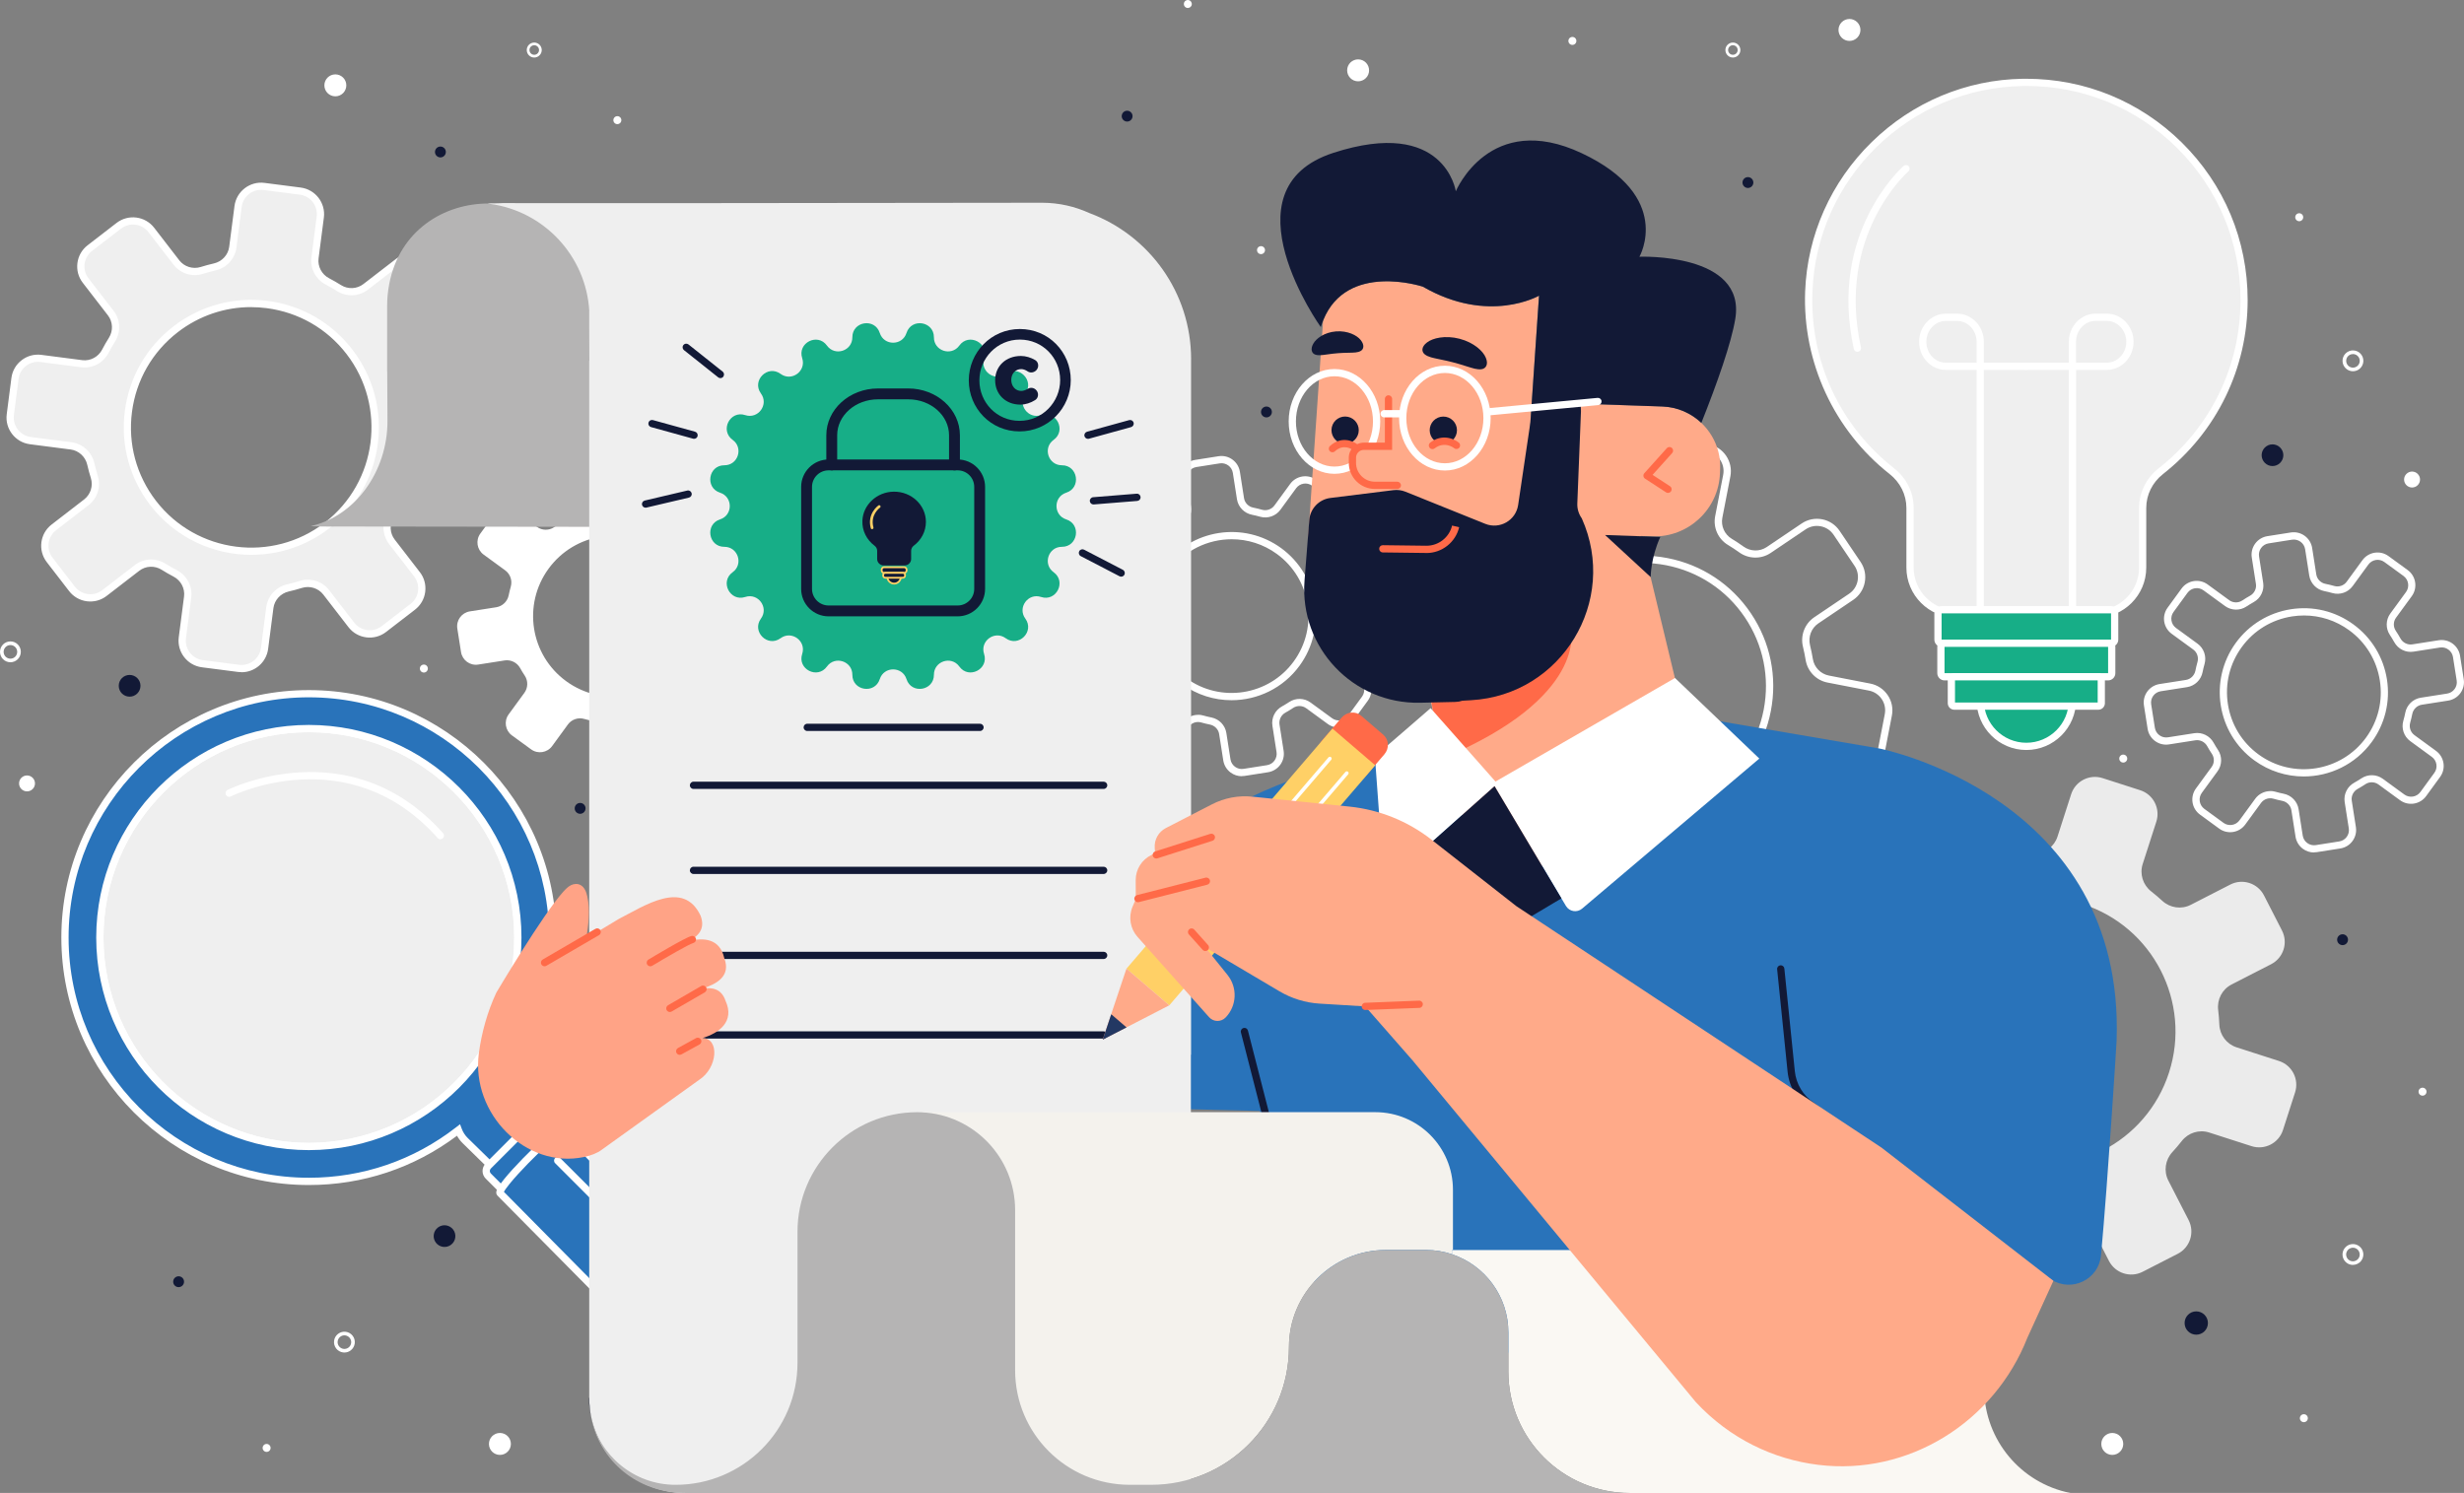 <svg xmlns="http://www.w3.org/2000/svg" id="Layer_2" viewBox="0 0 680.38 412.3"><rect x="0" y="0" width="680.38" height="412.3" fill="#808080" stroke="none"/><defs><style>.cls-1{fill:#f4f2ed;}.cls-2{fill:#fff;}.cls-3{fill:#ffa386;}.cls-4{fill:#ffaa89;}.cls-5{fill:#ffd066;}.cls-6{fill:#faf8f3;}.cls-7{fill:#efefef;}.cls-8{fill:#ff6a48;}.cls-9{fill:#b5b4b4;}.cls-10{fill:#d2ddff;}.cls-11{fill:#121936;}.cls-12{fill:#233863;}.cls-13{fill:#17ae87;}.cls-14{fill:#2973ba;}.cls-15{fill:none;stroke:#d2ddff;stroke-miterlimit:10;}.cls-16{opacity:.84;}</style></defs><g id="BACKGROUND"><path class="cls-7" d="m109.96,72.3l-8.99,6.94c-2.13,1.64-5.05,1.77-7.32.34-1.05-.66-2.13-1.28-3.22-1.85-2.4-1.25-3.79-3.84-3.44-6.52l1.46-11.27c.45-3.5-2.02-6.71-5.52-7.16l-10.01-1.29c-3.5-.45-6.71,2.02-7.16,5.52l-1.46,11.27c-.35,2.68-2.35,4.83-4.99,5.43-1.2.27-2.4.6-3.59.97-2.56.81-5.35-.06-6.99-2.19l-6.94-8.99c-2.16-2.8-6.17-3.32-8.97-1.16l-8,6.17c-2.8,2.16-3.31,6.17-1.16,8.97l6.94,8.99c1.64,2.13,1.77,5.05.34,7.32-.66,1.05-1.28,2.13-1.85,3.22-1.25,2.4-3.84,3.79-6.52,3.44l-11.27-1.46c-3.5-.45-6.71,2.02-7.16,5.52l-1.29,10.01c-.45,3.5,2.02,6.71,5.52,7.16l11.27,1.46c2.68.35,4.83,2.35,5.43,4.99.27,1.2.6,2.4.97,3.59.81,2.56-.06,5.35-2.19,6.99l-8.99,6.94c-2.8,2.16-3.31,6.17-1.16,8.97l6.17,8c2.16,2.8,6.17,3.31,8.97,1.16l8.99-6.94c2.13-1.64,5.05-1.77,7.32-.34,1.05.66,2.13,1.28,3.22,1.85,2.4,1.25,3.79,3.84,3.44,6.52l-1.46,11.27c-.45,3.5,2.02,6.71,5.52,7.16l10.01,1.29c3.5.45,6.71-2.02,7.16-5.52l1.46-11.27c.35-2.68,2.35-4.83,4.99-5.43,1.2-.27,2.4-.6,3.59-.97,2.56-.81,5.35.06,6.99,2.19l6.94,8.99c2.16,2.8,6.17,3.31,8.97,1.16l8-6.17c2.8-2.16,3.32-6.17,1.16-8.97l-6.94-8.99c-1.64-2.13-1.77-5.05-.34-7.32.66-1.05,1.28-2.13,1.85-3.22,1.25-2.4,3.84-3.79,6.52-3.44l11.27,1.46c3.5.45,6.71-2.02,7.16-5.52l1.29-10.01c.45-3.5-2.02-6.71-5.52-7.16l-11.27-1.46c-2.68-.35-4.83-2.35-5.43-4.99-.27-1.2-.6-2.4-.97-3.59-.81-2.56.06-5.35,2.19-6.99l8.99-6.94c2.8-2.16,3.32-6.17,1.16-8.97l-6.17-8c-2.16-2.8-6.17-3.31-8.97-1.16Zm-19.67,72.83c-14.96,11.54-36.45,8.76-47.99-6.2-11.54-14.96-8.76-36.45,6.2-47.99,14.96-11.54,36.45-8.76,47.99,6.2,11.54,14.96,8.76,36.45-6.2,47.99Z"></path><path class="cls-2" d="m66.71,185.63c-.31,0-.63-.02-.95-.06l-10.01-1.29c-4.04-.52-6.91-4.24-6.39-8.28l1.46-11.27c.29-2.23-.88-4.45-2.91-5.5-1.11-.58-2.22-1.22-3.29-1.89-1.91-1.2-4.39-1.09-6.17.29l-9,6.94c-1.56,1.21-3.51,1.73-5.46,1.48-1.96-.25-3.7-1.25-4.91-2.82l-6.17-8c-2.49-3.23-1.89-7.88,1.34-10.37l8.99-6.94c1.78-1.38,2.53-3.75,1.85-5.9-.38-1.2-.71-2.43-.99-3.66-.51-2.23-2.35-3.93-4.58-4.22l-11.27-1.46c-4.04-.52-6.91-4.24-6.39-8.28l1.29-10.01c.25-1.96,1.25-3.7,2.82-4.91,1.56-1.21,3.51-1.73,5.46-1.48l11.27,1.46c2.24.29,4.45-.88,5.5-2.91.58-1.12,1.22-2.23,1.89-3.29,1.2-1.91,1.09-4.39-.29-6.17l-6.94-8.99c-1.21-1.56-1.73-3.5-1.48-5.46.25-1.96,1.25-3.7,2.82-4.91l8-6.17c3.23-2.49,7.88-1.89,10.37,1.34l6.94,8.99c1.37,1.78,3.75,2.52,5.9,1.85,1.2-.38,2.43-.71,3.66-.99,2.23-.51,3.93-2.35,4.22-4.58l1.46-11.27c.52-4.04,4.24-6.91,8.28-6.39l10.01,1.29c4.04.52,6.91,4.24,6.39,8.28l-1.46,11.27c-.29,2.23.88,4.45,2.91,5.5,1.12.58,2.22,1.22,3.29,1.89,1.91,1.2,4.39,1.09,6.17-.29l9-6.94c3.23-2.49,7.88-1.89,10.37,1.34l6.17,8c2.49,3.23,1.89,7.88-1.34,10.37l-8.99,6.94c-1.78,1.38-2.53,3.75-1.85,5.9.38,1.2.71,2.44.99,3.67.51,2.23,2.35,3.93,4.58,4.22l11.27,1.46c1.96.25,3.7,1.25,4.91,2.82,1.21,1.56,1.73,3.5,1.48,5.46l-1.29,10.01c-.25,1.96-1.25,3.7-2.82,4.91-1.56,1.21-3.51,1.73-5.46,1.48l-11.27-1.45c-2.24-.29-4.45.88-5.5,2.91-.59,1.12-1.22,2.23-1.89,3.29-1.2,1.91-1.09,4.39.29,6.17l6.94,8.99c1.21,1.56,1.73,3.5,1.48,5.46-.25,1.96-1.25,3.7-2.82,4.91l-8,6.17c-3.23,2.49-7.88,1.89-10.37-1.34l-6.94-8.99c-1.37-1.78-3.75-2.52-5.9-1.85-1.2.38-2.43.71-3.66.99-2.23.51-3.93,2.35-4.22,4.58l-1.46,11.27c-.48,3.72-3.67,6.45-7.33,6.45Zm-24.98-31.12c1.37,0,2.74.38,3.95,1.14,1.02.64,2.08,1.25,3.15,1.81,2.77,1.44,4.37,4.47,3.98,7.53l-1.46,11.27c-.38,2.95,1.71,5.66,4.66,6.04l10.01,1.29c2.95.38,5.66-1.71,6.04-4.66l1.46-11.27c.4-3.06,2.71-5.59,5.76-6.28,1.18-.27,2.36-.59,3.51-.95,2.95-.93,6.2.09,8.08,2.53l6.94,8.99c1.82,2.35,5.21,2.79,7.57.98l8-6.17c1.14-.88,1.87-2.15,2.06-3.58.18-1.43-.2-2.84-1.08-3.98l-6.94-8.99c-1.88-2.45-2.04-5.85-.39-8.46.64-1.01,1.25-2.07,1.81-3.15,1.44-2.77,4.48-4.37,7.53-3.97l11.27,1.45c1.44.19,2.84-.2,3.99-1.08,1.14-.88,1.87-2.15,2.05-3.58l1.29-10.01c.18-1.43-.2-2.84-1.08-3.98-.88-1.14-2.15-1.87-3.58-2.06l-11.27-1.46c-3.06-.4-5.59-2.71-6.28-5.76-.27-1.18-.58-2.36-.95-3.51-.93-2.95.09-6.2,2.53-8.08l8.99-6.94c2.35-1.82,2.79-5.21.98-7.57l-6.17-8c-1.82-2.35-5.21-2.8-7.57-.98l-9,6.94c-2.44,1.89-5.85,2.04-8.46.4-1.02-.65-2.08-1.25-3.15-1.81-2.77-1.44-4.37-4.47-3.97-7.53l1.46-11.27c.38-2.95-1.71-5.66-4.66-6.04l-10.01-1.29c-2.95-.38-5.66,1.71-6.04,4.66l-1.46,11.27c-.4,3.06-2.71,5.59-5.76,6.28-1.18.27-2.36.59-3.51.95-2.95.93-6.2-.09-8.08-2.53l-6.94-8.99c-1.82-2.36-5.21-2.79-7.57-.98l-8,6.17c-1.14.88-1.87,2.15-2.06,3.58-.18,1.43.2,2.84,1.08,3.98l6.94,8.99c1.89,2.45,2.04,5.85.4,8.46-.64,1.02-1.25,2.08-1.81,3.15-1.44,2.77-4.47,4.37-7.53,3.97l-11.27-1.46c-1.43-.18-2.84.2-3.99,1.08-1.14.88-1.87,2.15-2.05,3.58l-1.29,10.01c-.38,2.95,1.71,5.66,4.66,6.04l11.27,1.46c3.06.4,5.58,2.71,6.28,5.76.27,1.18.59,2.36.95,3.51.93,2.95-.09,6.2-2.53,8.08l-8.99,6.94c-2.35,1.82-2.79,5.21-.98,7.57l6.17,8c.88,1.14,2.15,1.87,3.58,2.06,1.44.19,2.84-.2,3.99-1.08l9-6.94c1.32-1.02,2.91-1.53,4.51-1.53Zm68.23-82.21h0,0Zm-40.53,80.93c-10.55,0-21-4.71-27.92-13.7-5.74-7.45-8.24-16.69-7.04-26.02,1.21-9.33,5.97-17.63,13.42-23.37,7.45-5.74,16.69-8.24,26.02-7.04,9.33,1.21,17.63,5.97,23.37,13.42,5.74,7.45,8.24,16.69,7.04,26.02s-5.97,17.63-13.42,23.37h0c-6.39,4.93-13.96,7.31-21.46,7.31Zm-.11-68.42c-7.29,0-14.34,2.39-20.22,6.92-7.02,5.42-11.52,13.25-12.66,22.05-1.14,8.8,1.22,17.51,6.64,24.54,11.18,14.5,32.08,17.2,46.58,6.02h0c14.5-11.18,17.2-32.08,6.02-46.58-5.42-7.03-13.25-11.52-22.05-12.66-1.45-.19-2.89-.28-4.32-.28Zm20.96,60.31h0,0Z"></path><circle class="cls-10" cx="85.28" cy="258.92" r="57.71" transform="translate(-58.59 27.38) rotate(-13.62)"></circle><path class="cls-2" d="m85.28,317.62c-32.37,0-58.71-26.34-58.71-58.71s26.34-58.71,58.71-58.71,58.71,26.34,58.71,58.71-26.34,58.71-58.71,58.71Zm0-115.42c-31.27,0-56.71,25.44-56.71,56.71s25.44,56.71,56.71,56.71,56.71-25.44,56.71-56.71-25.44-56.71-56.71-56.71Z"></path><circle class="cls-7" cx="85.28" cy="258.92" r="57.71" transform="translate(-58.59 27.38) rotate(-13.62)"></circle><path class="cls-2" d="m85.28,317.62c-32.37,0-58.71-26.34-58.71-58.71s26.34-58.71,58.71-58.71,58.71,26.34,58.71,58.71-26.34,58.71-58.71,58.71Zm0-115.42c-31.27,0-56.71,25.44-56.71,56.71s25.44,56.71,56.71,56.71,56.71-25.44,56.71-56.71-25.44-56.71-56.71-56.71Z"></path><path class="cls-14" d="m139.62,303.58c-.75-.73-1.61-1.28-2.52-1.66,9.69-11.67,15.52-26.65,15.52-43,0-37.19-30.15-67.34-67.34-67.34s-67.34,30.15-67.34,67.34,30.15,67.34,67.34,67.34c15.57,0,29.89-5.3,41.29-14.16.4,1.06,1.02,2.05,1.88,2.89l6.76,6.63,11.29-11.29-6.88-6.74Zm-54.34,13.04c-31.87,0-57.71-25.84-57.71-57.71s25.84-57.71,57.71-57.71,57.71,25.84,57.71,57.71-25.84,57.71-57.71,57.71Z"></path><path class="cls-2" d="m85.28,327.26c-37.69,0-68.34-30.66-68.34-68.34s30.66-68.34,68.34-68.34,68.34,30.66,68.34,68.34c0,15.5-5.3,30.6-14.96,42.67.6.36,1.16.79,1.66,1.28h0l7.6,7.45-12.7,12.7-7.47-7.32c-.62-.61-1.14-1.3-1.56-2.05-11.89,8.91-26.01,13.61-40.91,13.61Zm0-134.69c-36.58,0-66.34,29.76-66.34,66.34s29.76,66.34,66.34,66.34c14.87,0,28.94-4.83,40.68-13.95l1.07-.83.48,1.27c.36.97.92,1.82,1.64,2.53l6.06,5.93,9.87-9.87-6.16-6.03h0c-.63-.62-1.37-1.11-2.2-1.46l-1.25-.52.87-1.04c9.86-11.87,15.29-26.92,15.29-42.37,0-36.58-29.76-66.34-66.34-66.34Zm0,125.05c-32.37,0-58.71-26.34-58.71-58.71s26.34-58.71,58.71-58.71,58.71,26.34,58.71,58.71-26.34,58.71-58.71,58.71Zm0-115.42c-31.27,0-56.71,25.44-56.71,56.71s25.44,56.71,56.71,56.71,56.71-25.44,56.71-56.71-25.44-56.71-56.71-56.71Z"></path><path class="cls-14" d="m159.62,317.91l-8.97-8.97c-.77-.77-2.01-.77-2.77,0l-1.38,1.38-11.29,11.29-.4.4c-.77.77-.77,2.01,0,2.77l8.97,8.97c.77.77,2.01.77,2.77,0l13.06-13.06c.77-.77.77-2.01,0-2.77Z"></path><path class="cls-2" d="m145.17,335.32c-.79,0-1.53-.31-2.09-.87l-8.97-8.97c-1.15-1.15-1.15-3.03,0-4.19l13.06-13.06c1.16-1.15,3.03-1.15,4.18,0l8.97,8.97c.56.56.87,1.3.87,2.09s-.31,1.53-.87,2.09l-13.06,13.06c-.56.56-1.3.87-2.09.87Zm4.1-25.95c-.25,0-.49.09-.68.28l-13.06,13.06c-.37.37-.37.98,0,1.36l8.97,8.97c.36.36.99.36,1.36,0l13.06-13.06c.18-.18.28-.42.28-.68s-.1-.5-.28-.68l-8.97-8.97c-.19-.19-.43-.28-.68-.28Z"></path><path class="cls-14" d="m202.98,359.8l-47.42-47.94c-.35-.35-2.14.95-4.45,2.98-3.61,3.18-8.48,8.15-11.14,11.43-1.38,1.7-2.17,2.94-1.87,3.24l47.42,47.94c4.82,4.87,12.64,4.87,17.46,0,4.82-4.87,4.82-12.78,0-17.65Z"></path><path class="cls-2" d="m194.25,382.1c-3.57,0-6.92-1.4-9.44-3.95l-47.42-47.94c-.89-.89-.09-2.24,1.81-4.57,2.65-3.26,7.49-8.23,11.26-11.55,3.96-3.5,5.03-3.73,5.82-2.93l47.42,47.94c5.2,5.25,5.2,13.8,0,19.06-2.52,2.55-5.87,3.95-9.44,3.95Zm-55.11-52.96l47.09,47.6c2.14,2.17,4.99,3.36,8.02,3.36s5.88-1.19,8.02-3.36c4.43-4.48,4.43-11.77,0-16.24l-47.07-47.58c-.42.23-1.4.88-3.43,2.67-3.63,3.21-8.48,8.17-11.03,11.31-1.02,1.26-1.44,1.92-1.6,2.24Zm15.7-16.58h0s0,0,0,0Z"></path><circle class="cls-10" cx="196.72" cy="369.48" r="3.5"></circle><path class="cls-2" d="m196.72,373.98c-2.48,0-4.5-2.02-4.5-4.5s2.02-4.5,4.5-4.5,4.5,2.02,4.5,4.5-2.02,4.5-4.5,4.5Zm0-7c-1.38,0-2.5,1.12-2.5,2.5s1.12,2.5,2.5,2.5,2.5-1.12,2.5-2.5-1.12-2.5-2.5-2.5Z"></path><line class="cls-10" x1="153.98" y1="320.51" x2="185.4" y2="351.92"></line><path class="cls-2" d="m185.4,352.92c-.26,0-.51-.1-.71-.29l-31.41-31.41c-.39-.39-.39-1.02,0-1.41.39-.39,1.02-.39,1.41,0l31.41,31.41c.39.39.39,1.02,0,1.41-.2.2-.45.29-.71.29Z"></path><path class="cls-2" d="m121.61,231.78c-.28,0-.55-.11-.75-.34-24.61-27.64-56.8-11.65-57.13-11.49-.49.25-1.09.06-1.35-.44-.25-.49-.06-1.09.44-1.35.34-.17,33.91-16.84,59.53,11.94.37.41.33,1.04-.08,1.41-.19.17-.43.25-.66.25Z"></path><path class="cls-2" d="m186.42,134.24l-4.35,5.96c-1.03,1.41-2.83,2.02-4.5,1.54-.78-.22-1.56-.41-2.35-.57-1.72-.34-3.06-1.7-3.33-3.44l-1.14-7.29c-.36-2.27-2.48-3.82-4.75-3.46l-6.48,1.02c-2.27.36-3.82,2.48-3.46,4.75l1.14,7.29c.27,1.74-.59,3.44-2.12,4.29-.7.39-1.39.81-2.06,1.26-1.45.97-3.35.93-4.76-.09l-5.96-4.35c-1.85-1.35-4.45-.94-5.8.91l-3.87,5.3c-1.35,1.85-.94,4.45.91,5.8l5.96,4.35c1.41,1.03,2.02,2.83,1.54,4.5-.22.78-.41,1.56-.57,2.35-.34,1.72-1.7,3.06-3.44,3.34l-7.29,1.14c-2.27.36-3.82,2.48-3.46,4.75l1.02,6.48c.36,2.27,2.48,3.82,4.75,3.46l7.29-1.14c1.74-.27,3.44.59,4.29,2.12.39.7.81,1.39,1.26,2.06.97,1.45.93,3.35-.09,4.76l-4.35,5.96c-1.35,1.85-.94,4.45.91,5.8l5.3,3.86c1.85,1.35,4.45.94,5.8-.91l4.35-5.96c1.03-1.41,2.83-2.02,4.5-1.54.78.22,1.56.41,2.35.57,1.72.34,3.06,1.7,3.33,3.44l1.14,7.29c.36,2.27,2.48,3.82,4.75,3.46l6.48-1.02c2.27-.36,3.82-2.48,3.46-4.75l-1.14-7.29c-.27-1.74.59-3.44,2.12-4.29.7-.39,1.39-.81,2.06-1.26,1.45-.97,3.35-.93,4.76.09l5.96,4.35c1.85,1.35,4.45.94,5.8-.91l3.86-5.3c1.35-1.85.94-4.45-.91-5.8l-5.96-4.35c-1.41-1.03-2.02-2.83-1.54-4.5.22-.78.41-1.56.57-2.35.34-1.72,1.7-3.06,3.44-3.34l7.29-1.14c2.27-.36,3.82-2.48,3.46-4.75l-1.02-6.48c-.36-2.27-2.48-3.82-4.75-3.46l-7.29,1.14c-1.74.27-3.44-.59-4.29-2.12-.39-.7-.81-1.39-1.26-2.06-.97-1.45-.93-3.35.09-4.76l4.35-5.96c1.35-1.85.94-4.45-.91-5.8l-5.3-3.86c-1.85-1.35-4.45-.94-5.8.91Zm.98,49.01c-7.23,9.92-21.14,12.1-31.06,4.87s-12.1-21.14-4.87-31.06c7.23-9.92,21.14-12.1,31.06-4.87,9.92,7.23,12.1,21.14,4.87,31.06Z"></path><path class="cls-2" d="m638.95,235.42c-1.08,0-2.13-.34-3.03-.99-1.11-.81-1.84-2.01-2.06-3.37l-1.14-7.29c-.2-1.3-1.22-2.35-2.54-2.61-.82-.16-1.64-.36-2.43-.59-1.27-.36-2.64.11-3.42,1.17l-4.35,5.96c-.81,1.11-2.01,1.84-3.37,2.06-1.36.21-2.72-.12-3.83-.93l-5.3-3.87c-2.3-1.67-2.8-4.9-1.13-7.2l4.35-5.96c.78-1.06.8-2.52.07-3.61-.46-.69-.9-1.4-1.3-2.13-.65-1.17-1.96-1.83-3.27-1.62l-7.29,1.14c-1.36.21-2.72-.12-3.83-.93-1.11-.81-1.84-2.01-2.06-3.37l-1.02-6.48c-.21-1.36.12-2.72.93-3.83.81-1.11,2.01-1.84,3.37-2.06l7.29-1.14c1.3-.2,2.35-1.23,2.62-2.54.16-.82.36-1.63.58-2.43.36-1.27-.11-2.64-1.17-3.42l-5.96-4.35c-1.11-.81-1.84-2.01-2.06-3.37-.21-1.36.12-2.72.93-3.83l3.86-5.3c1.67-2.3,4.91-2.8,7.2-1.13l5.96,4.35c1.06.78,2.52.81,3.62.07.69-.46,1.4-.9,2.13-1.3,1.17-.65,1.83-1.96,1.62-3.27l-1.14-7.29c-.21-1.36.12-2.72.93-3.83.81-1.11,2.01-1.84,3.37-2.06l6.48-1.02c2.82-.44,5.45,1.49,5.89,4.29l1.14,7.29c.2,1.3,1.22,2.35,2.54,2.61.81.16,1.63.36,2.43.59,1.27.36,2.65-.11,3.42-1.17l4.35-5.96c.81-1.11,2.01-1.84,3.37-2.06,1.36-.21,2.72.12,3.83.93l5.3,3.86c2.3,1.67,2.8,4.91,1.13,7.2l-4.35,5.96c-.78,1.06-.8,2.52-.07,3.61.46.68.9,1.4,1.3,2.13.65,1.17,1.96,1.82,3.27,1.62l7.29-1.14c1.37-.21,2.72.12,3.83.93,1.11.81,1.84,2.01,2.06,3.37l1.02,6.48c.21,1.36-.12,2.72-.93,3.83-.81,1.11-2.01,1.84-3.37,2.06l-7.29,1.14c-1.3.2-2.35,1.23-2.62,2.54-.16.82-.36,1.63-.58,2.43-.36,1.27.11,2.64,1.17,3.42l5.96,4.35c1.11.81,1.84,2.01,2.06,3.37.21,1.36-.12,2.72-.93,3.83l-3.86,5.3c-1.67,2.3-4.9,2.81-7.2,1.13l-5.96-4.35c-1.06-.78-2.52-.8-3.62-.07-.68.46-1.4.89-2.13,1.3-1.17.65-1.83,1.96-1.62,3.26l1.14,7.29c.44,2.81-1.49,5.45-4.29,5.89l-6.48,1.02c-.27.04-.54.06-.81.06Zm-12.05-16.97c.47,0,.94.06,1.41.2.74.21,1.5.4,2.27.55,2.14.42,3.79,2.14,4.13,4.27l1.14,7.29c.13.83.58,1.57,1.26,2.06.68.5,1.52.7,2.35.57l6.48-1.02c1.72-.27,2.9-1.89,2.63-3.6l-1.14-7.29c-.33-2.13.72-4.27,2.63-5.32.68-.38,1.35-.79,1.99-1.21,1.79-1.2,4.17-1.15,5.91.12l5.96,4.35c1.41,1.02,3.38.71,4.41-.69l3.86-5.3c.5-.68.7-1.51.57-2.35-.13-.83-.58-1.56-1.26-2.06l-5.96-4.35c-1.74-1.27-2.51-3.51-1.92-5.59.21-.74.4-1.5.55-2.27.42-2.14,2.14-3.8,4.27-4.13l7.29-1.14c.83-.13,1.56-.58,2.06-1.26.5-.68.7-1.51.57-2.35l-1.02-6.48c-.13-.83-.58-1.56-1.26-2.06-.68-.5-1.51-.7-2.35-.57l-7.29,1.14c-2.13.34-4.27-.72-5.32-2.63-.38-.68-.79-1.35-1.21-1.99-1.2-1.79-1.15-4.17.12-5.9l4.35-5.96c1.02-1.41.71-3.38-.69-4.41l-5.3-3.86c-.68-.5-1.52-.7-2.35-.57-.83.13-1.56.58-2.06,1.26h0s-4.35,5.96-4.35,5.96c-1.27,1.74-3.51,2.51-5.58,1.92-.75-.21-1.51-.4-2.27-.55-2.14-.42-3.79-2.14-4.13-4.27l-1.14-7.29c-.27-1.72-1.88-2.89-3.61-2.63l-6.48,1.02c-.83.13-1.56.58-2.06,1.26-.5.68-.7,1.51-.57,2.35l1.14,7.29c.33,2.13-.72,4.27-2.63,5.32-.68.38-1.35.79-1.99,1.21-1.79,1.2-4.17,1.15-5.91-.12l-5.96-4.35c-1.41-1.02-3.38-.71-4.41.69l-3.86,5.3c-.5.68-.7,1.51-.57,2.35.13.83.58,1.56,1.26,2.06l5.96,4.35c1.74,1.27,2.51,3.51,1.92,5.59-.21.74-.4,1.5-.55,2.27-.42,2.14-2.14,3.79-4.27,4.13l-7.29,1.14c-.83.13-1.56.58-2.06,1.26-.5.68-.7,1.51-.57,2.35l1.02,6.48c.13.83.58,1.56,1.26,2.06.68.5,1.52.7,2.35.57l7.29-1.14c2.13-.33,4.27.72,5.32,2.63.38.68.79,1.35,1.21,1.99,1.2,1.79,1.15,4.16-.12,5.9l-4.35,5.96c-1.02,1.41-.71,3.38.69,4.41l5.3,3.87c.68.5,1.52.69,2.35.57.83-.13,1.56-.58,2.06-1.26l4.35-5.96c.98-1.35,2.55-2.12,4.18-2.12Zm26.24-63.15h0,0Zm-17.01,59.13c-4.75,0-9.53-1.45-13.66-4.45-10.35-7.55-12.63-22.11-5.09-32.46,3.66-5.01,9.04-8.3,15.17-9.27,6.13-.96,12.27.52,17.28,4.18,5.01,3.66,8.3,9.05,9.27,15.18.96,6.13-.52,12.27-4.18,17.28-4.54,6.23-11.62,9.54-18.8,9.54Zm.08-44.46c-1.11,0-2.22.09-3.33.26-5.6.88-10.53,3.88-13.87,8.47-3.34,4.58-4.7,10.19-3.82,15.79s3.89,10.53,8.47,13.87c9.46,6.9,22.77,4.81,29.66-4.65,3.34-4.58,4.7-10.19,3.82-15.79-.88-5.6-3.89-10.53-8.47-13.87-3.67-2.68-8-4.08-12.46-4.08Z"></path><path class="cls-2" d="m342.87,214.36c-1.08,0-2.13-.34-3.03-.99-1.11-.81-1.84-2.01-2.06-3.37l-1.14-7.29c-.2-1.3-1.23-2.35-2.54-2.61-.81-.16-1.63-.36-2.43-.59-1.27-.36-2.64.11-3.42,1.17l-4.35,5.96c-1.67,2.3-4.9,2.8-7.2,1.13l-5.3-3.87c-2.3-1.67-2.8-4.91-1.13-7.2l4.35-5.96c.78-1.06.8-2.52.07-3.61-.46-.7-.9-1.41-1.3-2.13-.65-1.17-1.97-1.83-3.27-1.62l-7.29,1.14c-2.82.44-5.45-1.49-5.89-4.29l-1.02-6.48c-.21-1.36.12-2.72.93-3.84.81-1.11,2.01-1.84,3.37-2.06l7.29-1.14c1.3-.2,2.35-1.23,2.61-2.54.16-.81.36-1.62.59-2.43.36-1.27-.11-2.64-1.17-3.42l-5.96-4.35c-2.3-1.67-2.8-4.9-1.13-7.2l3.87-5.3c.81-1.11,2.01-1.84,3.37-2.06,1.37-.21,2.72.12,3.84.93l5.96,4.35c1.07.78,2.52.8,3.61.07.69-.46,1.41-.9,2.13-1.3,1.17-.65,1.82-1.96,1.62-3.27l-1.14-7.29c-.44-2.81,1.49-5.45,4.29-5.89l6.48-1.02c2.81-.45,5.45,1.49,5.89,4.29l1.14,7.29c.2,1.3,1.23,2.35,2.54,2.61.81.16,1.63.36,2.43.59,1.27.36,2.64-.11,3.42-1.17l4.35-5.96c1.67-2.3,4.91-2.8,7.2-1.13l5.3,3.87c1.11.81,1.84,2.01,2.06,3.37.21,1.36-.12,2.72-.93,3.83l-4.35,5.96c-.78,1.06-.8,2.52-.07,3.61.46.69.9,1.4,1.3,2.13.65,1.17,1.96,1.83,3.27,1.62l7.29-1.14c2.82-.44,5.45,1.49,5.89,4.29l1.02,6.48c.44,2.81-1.49,5.45-4.3,5.89l-7.29,1.14c-1.3.2-2.35,1.23-2.61,2.54-.16.81-.36,1.62-.59,2.43-.36,1.27.11,2.64,1.17,3.42l5.96,4.35c2.3,1.67,2.8,4.91,1.13,7.2l-3.87,5.3c-.81,1.11-2.01,1.84-3.37,2.06-1.36.21-2.72-.12-3.83-.93l-5.96-4.35c-1.07-.78-2.52-.8-3.61-.07-.69.46-1.41.9-2.13,1.3-1.17.65-1.82,1.96-1.62,3.27l1.14,7.29c.21,1.36-.12,2.72-.93,3.83-.81,1.11-2.01,1.84-3.37,2.06l-6.48,1.02c-.27.04-.54.06-.81.06Zm-12.05-16.97c.47,0,.94.06,1.41.2.75.21,1.51.4,2.27.55,2.14.42,3.8,2.14,4.13,4.27l1.14,7.29c.13.83.58,1.56,1.26,2.06.68.5,1.52.7,2.35.57l6.48-1.02c.83-.13,1.57-.58,2.06-1.26.5-.68.7-1.51.57-2.35l-1.14-7.29c-.33-2.13.72-4.27,2.63-5.32.67-.38,1.34-.78,1.99-1.21,1.79-1.2,4.17-1.15,5.9.12l5.96,4.35c.68.5,1.52.7,2.35.57.83-.13,1.56-.58,2.06-1.26l3.87-5.3c1.02-1.41.71-3.38-.69-4.41l-5.96-4.35c-1.74-1.27-2.51-3.51-1.92-5.59.21-.75.4-1.51.55-2.27.42-2.14,2.14-3.79,4.27-4.13l7.29-1.14c1.72-.27,2.9-1.89,2.63-3.61l-1.02-6.48c-.27-1.72-1.87-2.89-3.61-2.63l-7.29,1.14c-2.13.34-4.27-.72-5.32-2.63-.38-.68-.79-1.35-1.21-1.99-1.2-1.79-1.15-4.16.12-5.9l4.35-5.96c.5-.68.7-1.51.57-2.35-.13-.83-.58-1.56-1.26-2.06l-5.3-3.87c-1.4-1.02-3.38-.71-4.41.69h0s-4.35,5.96-4.35,5.96c-1.27,1.74-3.52,2.51-5.59,1.92-.75-.21-1.51-.4-2.27-.55-2.14-.42-3.79-2.14-4.13-4.27l-1.14-7.29c-.27-1.72-1.89-2.89-3.6-2.63l-6.48,1.02c-1.72.27-2.9,1.89-2.63,3.61l1.14,7.29c.33,2.13-.72,4.27-2.63,5.32-.68.38-1.35.79-1.99,1.22-1.79,1.2-4.16,1.15-5.9-.12l-5.96-4.35c-.68-.5-1.51-.7-2.35-.57-.83.13-1.56.58-2.06,1.26l-3.87,5.3c-1.02,1.41-.71,3.38.69,4.41l5.96,4.35c1.74,1.27,2.51,3.51,1.92,5.59-.21.75-.4,1.51-.55,2.27-.42,2.14-2.14,3.79-4.27,4.13l-7.29,1.14c-.83.13-1.57.58-2.06,1.26-.5.68-.7,1.51-.57,2.35l1.02,6.48c.27,1.72,1.89,2.89,3.61,2.63l7.29-1.14c2.13-.33,4.27.72,5.32,2.63.37.67.78,1.34,1.21,1.99,1.2,1.79,1.15,4.16-.12,5.9l-4.35,5.96c-1.02,1.41-.71,3.38.69,4.41l5.3,3.87c1.41,1.02,3.38.71,4.41-.69l4.35-5.96c.98-1.35,2.55-2.11,4.18-2.11Zm26.24-63.15h0,0Zm-17.01,59.13c-4.75,0-9.53-1.45-13.66-4.45-5.01-3.66-8.3-9.04-9.26-15.18-.96-6.13.52-12.27,4.18-17.28,7.55-10.35,22.11-12.63,32.46-5.09,10.35,7.55,12.63,22.11,5.08,32.46h0c-4.54,6.23-11.62,9.54-18.8,9.54Zm.06-44.45c-6.56,0-13.03,3.02-17.18,8.72-3.34,4.58-4.7,10.19-3.82,15.79.88,5.6,3.88,10.53,8.47,13.87,9.46,6.9,22.77,4.81,29.66-4.65h0c6.9-9.46,4.81-22.77-4.65-29.66-3.77-2.75-8.14-4.07-12.48-4.07Zm17.94,34.32h0,0Z"></path><path class="cls-2" d="m446.92,258.51c-.48,0-.96-.05-1.44-.14l-10.16-1.97c-1.98-.38-3.69-1.52-4.82-3.19-1.13-1.67-1.54-3.68-1.15-5.66l2.22-11.43c.44-2.28-.6-4.61-2.59-5.81-1.11-.67-2.2-1.39-3.25-2.15-1.91-1.38-4.49-1.44-6.41-.14l-9.65,6.51c-1.67,1.13-3.69,1.54-5.66,1.16-1.98-.38-3.69-1.52-4.82-3.19l-5.79-8.58c-1.13-1.67-1.54-3.68-1.15-5.66.38-1.98,1.52-3.69,3.19-4.82l9.65-6.51c1.92-1.3,2.83-3.71,2.27-6-.31-1.25-.57-2.53-.78-3.81-.37-2.29-2.15-4.13-4.42-4.57l-11.43-2.22c-1.98-.38-3.69-1.52-4.82-3.19-1.13-1.67-1.54-3.68-1.15-5.67l1.97-10.16c.79-4.09,4.76-6.77,8.85-5.98l11.43,2.22c2.28.44,4.61-.6,5.81-2.59.67-1.11,1.39-2.2,2.15-3.24,1.38-1.91,1.44-4.49.14-6.41l-6.52-9.65c-2.33-3.45-1.42-8.16,2.04-10.49l8.58-5.79c1.67-1.13,3.68-1.54,5.66-1.15,1.98.38,3.69,1.52,4.82,3.19l6.52,9.65c1.3,1.92,3.71,2.83,6,2.27,1.25-.31,2.53-.57,3.81-.78,2.29-.37,4.13-2.15,4.57-4.42l2.22-11.43c.38-1.98,1.52-3.69,3.19-4.82,1.67-1.13,3.69-1.54,5.67-1.16l10.16,1.97c4.09.79,6.77,4.77,5.98,8.85l-2.22,11.43c-.44,2.28.6,4.61,2.59,5.81,1.11.67,2.2,1.39,3.25,2.15,1.91,1.38,4.49,1.44,6.41.14l9.65-6.51c1.67-1.13,3.69-1.54,5.66-1.16,1.98.38,3.69,1.52,4.82,3.19l5.79,8.58c1.13,1.67,1.54,3.68,1.15,5.67-.38,1.98-1.52,3.69-3.19,4.82l-9.65,6.51c-1.92,1.3-2.83,3.71-2.27,6,.31,1.25.57,2.53.78,3.81.37,2.29,2.15,4.13,4.42,4.57l11.43,2.22c1.98.38,3.69,1.52,4.82,3.19,1.13,1.67,1.54,3.68,1.15,5.66l-1.97,10.16c-.79,4.09-4.76,6.77-8.85,5.98l-11.43-2.22c-2.28-.44-4.61.6-5.81,2.59-.66,1.1-1.39,2.19-2.15,3.24-1.38,1.91-1.44,4.49-.14,6.41l6.51,9.65c1.13,1.67,1.54,3.68,1.16,5.67-.38,1.98-1.52,3.69-3.19,4.82l-8.58,5.79c-1.67,1.13-3.69,1.54-5.66,1.16-1.98-.38-3.69-1.52-4.82-3.19l-6.51-9.65c-1.3-1.92-3.71-2.83-6-2.27-1.25.31-2.53.57-3.81.78-2.29.37-4.13,2.15-4.58,4.42l-2.22,11.43c-.7,3.61-3.87,6.12-7.41,6.12Zm-24.52-33.43c1.58,0,3.16.49,4.49,1.45,1,.72,2.05,1.42,3.11,2.05,2.71,1.63,4.12,4.81,3.52,7.91l-2.22,11.43c-.28,1.46.02,2.94.85,4.16s2.09,2.06,3.54,2.34l10.16,1.97c3.01.58,5.93-1.39,6.51-4.4l2.22-11.43c.6-3.1,3.1-5.51,6.22-6.02,1.22-.2,2.45-.45,3.65-.74,3.1-.76,6.37.48,8.14,3.09l6.51,9.65c.83,1.23,2.09,2.06,3.55,2.34,1.46.28,2.94-.02,4.17-.85l8.58-5.79c2.54-1.71,3.21-5.17,1.5-7.71l-6.51-9.65c-1.77-2.62-1.69-6.11.18-8.7.73-1.01,1.42-2.05,2.05-3.11,1.63-2.71,4.81-4.12,7.91-3.52l11.43,2.22c3.01.59,5.93-1.39,6.51-4.39l1.97-10.16c.28-1.46-.02-2.94-.85-4.17s-2.09-2.06-3.55-2.34l-11.43-2.22c-3.1-.6-5.51-3.1-6.02-6.22-.2-1.22-.45-2.45-.74-3.65-.77-3.1.48-6.37,3.09-8.14l9.65-6.51c2.54-1.71,3.21-5.17,1.5-7.71l-5.79-8.58c-.83-1.23-2.09-2.06-3.55-2.34-1.46-.28-2.94.02-4.17.85l-9.65,6.51c-2.62,1.77-6.11,1.7-8.7-.17-1-.72-2.04-1.41-3.11-2.05-2.71-1.63-4.12-4.81-3.52-7.91l2.22-11.43c.58-3.01-1.39-5.93-4.39-6.51l-10.16-1.97c-1.46-.28-2.94.02-4.17.85-1.23.83-2.06,2.09-2.34,3.55l-2.22,11.43c-.6,3.1-3.1,5.52-6.22,6.02-1.22.2-2.45.45-3.65.74-3.1.77-6.37-.48-8.14-3.09l-6.52-9.65c-.83-1.23-2.09-2.06-3.54-2.34-1.46-.28-2.94.02-4.17.85l-8.58,5.79c-2.54,1.71-3.21,5.17-1.5,7.71l6.52,9.65c1.76,2.62,1.69,6.11-.18,8.7-.72,1-1.42,2.05-2.06,3.11-1.63,2.7-4.81,4.12-7.91,3.52l-11.43-2.22c-3-.59-5.93,1.39-6.51,4.39l-1.97,10.16c-.28,1.46.02,2.94.85,4.16.83,1.23,2.09,2.06,3.55,2.34l11.43,2.22c3.1.6,5.51,3.1,6.02,6.22.2,1.22.45,2.45.74,3.65.77,3.1-.48,6.37-3.09,8.14l-9.65,6.52c-1.23.83-2.06,2.09-2.35,3.55-.28,1.46.02,2.94.85,4.17l5.79,8.58c1.71,2.54,5.17,3.21,7.71,1.5l9.65-6.51c1.26-.85,2.73-1.28,4.21-1.28Zm31.23.54c-2.31,0-4.63-.22-6.94-.67-9.46-1.83-17.64-7.24-23.03-15.23-5.39-7.99-7.35-17.59-5.51-27.05,1.83-9.46,7.24-17.64,15.23-23.03,7.98-5.39,17.59-7.35,27.05-5.52,9.46,1.83,17.64,7.24,23.03,15.23,5.39,7.99,7.35,17.59,5.51,27.05-1.83,9.46-7.24,17.64-15.23,23.03-6.03,4.07-12.99,6.19-20.11,6.19Zm-.15-70.16c-6.72,0-13.29,2-18.99,5.84-7.54,5.09-12.65,12.82-14.38,21.75-1.73,8.93.12,18.01,5.21,25.55,5.09,7.54,12.82,12.65,21.75,14.38h0c8.94,1.73,18.01-.12,25.55-5.21,7.54-5.09,12.65-12.82,14.38-21.75,1.73-8.93-.12-18.01-5.21-25.55-5.09-7.54-12.82-12.65-21.75-14.38-2.19-.42-4.38-.63-6.56-.63Z"></path><path class="cls-7" d="m619.65,82.86c0-33.51-27.42-60.62-61.05-60.11-31.75.48-57.95,26.06-59.14,57.79-.76,20.11,8.38,38.12,22.92,49.56,3.13,2.47,5.04,6.17,5.04,10.16v16.48c0,7.07,5.73,12.8,12.8,12.8h38.64c7.07,0,12.8-5.73,12.8-12.8v-16.47c0-3.99,1.89-7.7,5.03-10.16,13.99-11.01,22.98-28.08,22.98-47.26Z"></path><path class="cls-2" d="m578.85,170.55h-38.64c-7.61,0-13.8-6.19-13.8-13.8v-16.48c0-3.63-1.7-7.05-4.66-9.38-15.32-12.06-24.03-30.9-23.3-50.39.59-15.6,7.13-30.27,18.41-41.29,11.28-11.02,26.1-17.22,41.71-17.46.32,0,.64,0,.96,0,16.16,0,31.35,6.22,42.88,17.57,11.76,11.58,18.23,27.04,18.23,43.55,0,18.85-8.51,36.36-23.36,48.04-2.95,2.32-4.64,5.74-4.64,9.38v16.47c0,7.61-6.19,13.8-13.8,13.8Zm-19.31-146.8c-.31,0-.62,0-.92,0-31.43.48-56.98,25.44-58.16,56.83-.72,19.13,7.5,36.9,22.54,48.74,3.45,2.71,5.42,6.7,5.42,10.95v16.48c0,6.5,5.29,11.8,11.8,11.8h38.64c6.5,0,11.8-5.29,11.8-11.8v-16.47c0-4.25,1.97-8.24,5.41-10.95,14.36-11.3,22.6-28.24,22.6-46.47,0-15.96-6.26-30.92-17.64-42.12-11.15-10.98-25.85-17-41.47-17Z"></path><path class="cls-2" d="m546.8,169.38c-.55,0-1-.45-1-1v-66.22h-8.48c-4.08,0-7.4-3.48-7.4-7.77s3.32-7.77,7.4-7.77h3.08c4.08,0,7.4,3.48,7.4,7.77v5.77h11.73c.55,0,1,.45,1,1s-.45,1-1,1h-11.73v66.22c0,.55-.45,1-1,1Zm-9.48-80.75c-2.98,0-5.4,2.59-5.4,5.77s2.42,5.77,5.4,5.77h8.48v-5.77c0-3.18-2.42-5.77-5.4-5.77h-3.08Z"></path><path class="cls-2" d="m572.26,169.38c-.55,0-1-.45-1-1v-66.22h-11.73c-.55,0-1-.45-1-1s.45-1,1-1h11.73v-5.77c0-4.28,3.32-7.77,7.4-7.77h3.08c4.08,0,7.4,3.48,7.4,7.77s-3.32,7.77-7.4,7.77h-8.47v66.22c0,.55-.45,1-1,1Zm1-69.22h8.47c2.98,0,5.4-2.59,5.4-5.77s-2.42-5.77-5.4-5.77h-3.08c-2.98,0-5.4,2.59-5.4,5.77v5.77Z"></path><circle class="cls-13" cx="559.53" cy="193.38" r="12.73" transform="translate(242.77 693.51) rotate(-76.72)"></circle><path class="cls-2" d="m559.53,207.12c-7.57,0-13.73-6.16-13.73-13.73s6.16-13.73,13.73-13.73,13.73,6.16,13.73,13.73-6.16,13.73-13.73,13.73Zm0-25.46c-6.47,0-11.73,5.26-11.73,11.73s5.26,11.73,11.73,11.73,11.73-5.26,11.73-11.73-5.26-11.73-11.73-11.73Z"></path><rect class="cls-13" x="535.13" y="168.38" width="48.79" height="9.26" rx="1" ry="1"></rect><path class="cls-2" d="m582.92,178.64h-46.79c-1.1,0-2-.9-2-2v-7.26c0-1.1.9-2,2-2h46.79c1.1,0,2,.9,2,2v7.26c0,1.1-.9,2-2,2Zm-46.79-9.26v7.26h46.79v-7.26h-46.79Z"></path><rect class="cls-13" x="535.94" y="177.64" width="47.17" height="9.26" rx="1" ry="1"></rect><path class="cls-2" d="m582.11,187.9h-45.17c-1.1,0-2-.9-2-2v-7.26c0-1.1.9-2,2-2h45.17c1.1,0,2,.9,2,2v7.26c0,1.1-.9,2-2,2Zm-45.17-9.26v7.26h45.17v-7.26h-45.17Z"></path><rect class="cls-13" x="538.83" y="186.9" width="41.4" height="8.1" rx=".8" ry=".8"></rect><path class="cls-2" d="m579.42,196h-39.79c-.99,0-1.8-.81-1.8-1.8v-6.49c0-.99.81-1.8,1.8-1.8h39.79c.99,0,1.8.81,1.8,1.8v6.49c0,.99-.81,1.8-1.8,1.8Zm-39.59-2h39.4v-6.1h-39.4v6.1Z"></path><path class="cls-15" d="m526.3,46.57s-20.53,17.59-13.42,49.57"></path><path class="cls-2" d="m512.88,97.15c-.46,0-.87-.32-.98-.78-7.15-32.19,13.54-50.37,13.75-50.55.42-.36,1.05-.31,1.41.11.36.42.31,1.05-.11,1.41-.2.17-19.98,17.61-13.09,48.6.12.54-.22,1.07-.76,1.19-.07.02-.15.02-.22.02Z"></path><g class="cls-16"><path class="cls-2" d="m536.55,351.49l10.38,3.34c3.63,1.17,7.52-.82,8.69-4.45l3.76-11.68c.89-2.76,3.41-4.67,6.31-4.78,1.34-.05,2.68-.16,4-.32,2.9-.36,5.72,1.1,7.05,3.7l5.6,10.92c1.74,3.39,5.9,4.74,9.3,3l9.7-4.97c3.39-1.74,4.74-5.9,3-9.3l-5.6-10.92c-1.33-2.6-.86-5.74,1.12-7.88.9-.98,1.77-2,2.6-3.06,1.79-2.28,4.8-3.22,7.56-2.33l11.68,3.76c3.63,1.17,7.52-.82,8.69-4.45l3.34-10.38c1.17-3.63-.82-7.52-4.45-8.69l-11.68-3.76c-2.76-.89-4.67-3.41-4.78-6.31-.05-1.34-.16-2.68-.32-4-.36-2.9,1.1-5.72,3.7-7.05l10.92-5.6c3.39-1.74,4.74-5.9,3-9.3l-4.97-9.7c-1.74-3.39-5.9-4.74-9.3-3l-10.92,5.6c-2.6,1.33-5.74.86-7.88-1.12-.98-.9-2-1.77-3.06-2.6-2.28-1.79-3.22-4.8-2.33-7.56l3.76-11.68c1.17-3.63-.82-7.52-4.45-8.69l-10.38-3.34c-3.63-1.17-7.52.82-8.69,4.45l-3.76,11.68c-.89,2.76-3.41,4.67-6.31,4.78-1.34.05-2.68.16-4,.32-2.9.36-5.72-1.1-7.05-3.7l-5.6-10.92c-1.74-3.39-5.9-4.74-9.3-3l-9.7,4.97c-3.39,1.74-4.74,5.9-3,9.3l5.6,10.92c1.33,2.6.86,5.74-1.12,7.88-.9.98-1.77,2-2.6,3.06-1.79,2.28-4.8,3.22-7.56,2.33l-11.68-3.76c-3.63-1.17-7.52.82-8.69,4.45l-3.34,10.38c-1.17,3.63.82,7.52,4.45,8.69l11.68,3.76c2.76.89,4.67,3.41,4.78,6.31.05,1.34.16,2.68.32,4,.36,2.9-1.1,5.72-3.7,7.05l-10.92,5.6c-3.39,1.74-4.74,5.9-3,9.3l4.97,9.7c1.74,3.39,5.9,4.74,9.3,3l10.92-5.6c2.6-1.33,5.74-.86,7.88,1.12.98.9,2,1.77,3.06,2.6,2.28,1.79,3.22,4.8,2.33,7.56l-3.76,11.68c-1.17,3.63.82,7.52,4.45,8.69Zm15.87-31.46c-19.42-6.26-30.1-27.08-23.84-46.51,6.26-19.42,27.08-30.1,46.51-23.84,19.42,6.26,30.1,27.08,23.84,46.51-6.26,19.42-27.08,30.1-46.51,23.84Z"></path></g><path class="cls-2" d="m2.88,182.89c-1.59,0-2.88-1.29-2.88-2.88s1.29-2.88,2.88-2.88,2.87,1.29,2.87,2.88-1.29,2.88-2.87,2.88Zm0-4.75c-1.03,0-1.88.84-1.88,1.88s.84,1.88,1.88,1.88,1.87-.84,1.87-1.88-.84-1.88-1.87-1.88Z"></path><path class="cls-2" d="m147.52,15.89c-1.14,0-2.07-.93-2.07-2.07s.93-2.07,2.07-2.07,2.07.93,2.07,2.07-.93,2.07-2.07,2.07Zm0-3.4c-.73,0-1.32.59-1.32,1.32s.59,1.32,1.32,1.32,1.32-.59,1.32-1.32-.59-1.32-1.32-1.32Z"></path><path class="cls-11" d="m38.79,189.39c0,1.65-1.34,3-3,3s-3-1.34-3-3,1.34-3,3-3,3,1.34,3,3Z"></path><path class="cls-11" d="m123.11,41.97c0,.83-.67,1.5-1.5,1.5s-1.5-.67-1.5-1.5.67-1.5,1.5-1.5,1.5.67,1.5,1.5Z"></path><path class="cls-11" d="m50.82,353.96c0,.83-.67,1.5-1.5,1.5s-1.5-.67-1.5-1.5.67-1.5,1.5-1.5,1.5.67,1.5,1.5Z"></path><path class="cls-11" d="m161.69,223.24c0,.83-.67,1.5-1.5,1.5s-1.5-.67-1.5-1.5.67-1.5,1.5-1.5,1.5.67,1.5,1.5Z"></path><path class="cls-2" d="m9.66,216.35c0,1.22-.99,2.2-2.2,2.2s-2.2-.99-2.2-2.2.99-2.2,2.2-2.2,2.2.99,2.2,2.2Z"></path><path class="cls-2" d="m95.11,373.52c-.13,0-.25,0-.38-.03-.76-.1-1.44-.49-1.91-1.1-.96-1.26-.73-3.07.53-4.03,1.26-.96,3.07-.73,4.03.53.47.61.67,1.36.57,2.12-.1.76-.49,1.44-1.1,1.91-.51.39-1.11.59-1.74.59Zm-.01-4.75c-.41,0-.81.13-1.14.39-.82.63-.98,1.81-.35,2.63.31.4.75.65,1.24.72.49.06.99-.07,1.39-.37.4-.3.65-.75.72-1.24.07-.5-.07-.99-.37-1.39h0c-.3-.4-.75-.65-1.24-.72-.08-.01-.17-.02-.25-.02Z"></path><path class="cls-11" d="m125.12,339.54c1.01,1.31.76,3.19-.55,4.2s-3.19.76-4.2-.55c-1.01-1.31-.76-3.19.55-4.2,1.31-1.01,3.19-.76,4.2.55Z"></path><path class="cls-2" d="m171.57,33.18c0,.61-.49,1.1-1.1,1.1s-1.1-.49-1.1-1.1.49-1.1,1.1-1.1,1.1.49,1.1,1.1Z"></path><path class="cls-2" d="m118.14,184.63c0,.61-.49,1.1-1.1,1.1s-1.1-.49-1.1-1.1.49-1.1,1.1-1.1,1.1.49,1.1,1.1Z"></path><path class="cls-2" d="m74.72,399.86c0,.61-.49,1.1-1.1,1.1s-1.1-.49-1.1-1.1.49-1.1,1.1-1.1,1.1.49,1.1,1.1Z"></path><circle class="cls-2" cx="92.6" cy="23.57" r="3.03"></circle><circle class="cls-2" cx="138.04" cy="398.76" r="3.03"></circle><path class="cls-2" d="m649.72,102.53c-.19,0-.38-.02-.57-.06-.75-.15-1.4-.59-1.83-1.23-.88-1.32-.52-3.11.8-3.99,1.32-.88,3.11-.52,3.99.8.88,1.32.52,3.11-.8,3.99-.48.32-1.03.48-1.59.48Zm0-4.75c-.36,0-.72.1-1.04.31-.86.57-1.09,1.74-.52,2.6h0c.28.42.7.7,1.19.8.49.1.99,0,1.41-.28.86-.57,1.09-1.74.52-2.6-.36-.54-.96-.84-1.56-.84Z"></path><path class="cls-2" d="m478.5,15.89c-1.14,0-2.07-.93-2.07-2.07s.93-2.07,2.07-2.07,2.07.93,2.07,2.07-.93,2.07-2.07,2.07Zm0-3.4c-.73,0-1.32.59-1.32,1.32s.59,1.32,1.32,1.32,1.32-.59,1.32-1.32-.59-1.32-1.32-1.32Z"></path><path class="cls-11" d="m625.01,127.37c.92,1.38,2.78,1.75,4.15.83,1.38-.92,1.75-2.78.83-4.15-.92-1.38-2.78-1.75-4.15-.83-1.38.92-1.75,2.78-.83,4.15Z"></path><path class="cls-11" d="m481.15,50.41c0,.83.67,1.5,1.5,1.5s1.5-.67,1.5-1.5-.67-1.5-1.5-1.5-1.5.67-1.5,1.5Z"></path><path class="cls-11" d="m348.2,113.77c0,.83.67,1.5,1.5,1.5s1.5-.67,1.5-1.5-.67-1.5-1.5-1.5-1.5.67-1.5,1.5Z"></path><circle class="cls-11" cx="606.45" cy="365.37" r="3.22"></circle><path class="cls-11" d="m645.35,259.51c0,.83.67,1.5,1.5,1.5s1.5-.67,1.5-1.5-.67-1.5-1.5-1.5-1.5.67-1.5,1.5Z"></path><path class="cls-2" d="m664.21,133.65c.67,1.01,2.04,1.29,3.05.61s1.29-2.04.61-3.05c-.67-1.01-2.04-1.29-3.05-.61-1.01.67-1.29,2.04-.61,3.05Z"></path><path class="cls-2" d="m649.71,349.32c-.61,0-1.23-.19-1.75-.59-.61-.47-1-1.14-1.1-1.91s.1-1.52.57-2.13h0c.47-.61,1.14-1,1.91-1.1.75-.1,1.52.1,2.12.57,1.26.96,1.5,2.77.53,4.03-.57.74-1.42,1.12-2.29,1.12Zm0-4.75c-.08,0-.17,0-.25.02-.5.07-.94.32-1.24.72h0c-.3.4-.44.89-.37,1.39.07.5.32.94.72,1.24.82.63,2,.47,2.63-.35.63-.82.47-2-.35-2.63-.33-.25-.73-.39-1.14-.39Zm-1.89.43h0,0Z"></path><path class="cls-2" d="m433.08,11.3c0,.61.49,1.1,1.1,1.1s1.1-.49,1.1-1.1-.49-1.1-1.1-1.1-1.1.49-1.1,1.1Z"></path><path class="cls-11" d="m309.77,31.77c-.17.81.35,1.6,1.16,1.77.81.17,1.6-.35,1.77-1.16.17-.81-.35-1.6-1.16-1.77-.81-.17-1.6.35-1.77,1.16Z"></path><path class="cls-2" d="m326.92.88c-.12.6.26,1.18.85,1.3.6.12,1.18-.26,1.3-.85s-.26-1.18-.85-1.3c-.6-.12-1.18.26-1.3.85Z"></path><path class="cls-2" d="m667.83,301.48c0,.61.49,1.1,1.1,1.1s1.1-.49,1.1-1.1-.49-1.1-1.1-1.1-1.1.49-1.1,1.1Z"></path><path class="cls-2" d="m633.78,59.99c0,.61.49,1.1,1.1,1.1s1.1-.49,1.1-1.1-.49-1.1-1.1-1.1-1.1.49-1.1,1.1Z"></path><path class="cls-2" d="m347.1,69.08c0,.61.49,1.1,1.1,1.1s1.1-.49,1.1-1.1-.49-1.1-1.1-1.1-1.1.49-1.1,1.1Z"></path><path class="cls-2" d="m585.19,209.49c0,.61.49,1.1,1.1,1.1s1.1-.49,1.1-1.1-.49-1.1-1.1-1.1-1.1.49-1.1,1.1Z"></path><path class="cls-2" d="m635.06,391.65c0,.61.49,1.1,1.1,1.1s1.1-.49,1.1-1.1-.49-1.1-1.1-1.1-1.1.49-1.1,1.1Z"></path><path class="cls-2" d="m507.66,8.27c0,1.67,1.36,3.03,3.03,3.03s3.03-1.36,3.03-3.03-1.36-3.03-3.03-3.03-3.03,1.36-3.03,3.03Z"></path><path class="cls-2" d="m372.05,18.8c-.34,1.64.71,3.25,2.34,3.59,1.64.34,3.25-.71,3.59-2.34.34-1.64-.71-3.25-2.34-3.59-1.64-.34-3.25.71-3.59,2.34Z"></path><circle class="cls-2" cx="583.26" cy="398.76" r="3.03"></circle></g><g id="OBJECTS"><path class="cls-14" d="m518.86,206.69h0s-46.91-8.01-46.91-8.01l-59.58,17.63-25.44-9.39c-3.54.88-6.72,1.76-9.58,2.65h0s-91.89,14.68-80.82,96l51.35,1.23c1.43,4.41,1.53,3.34,2.56,5.98l18.39,60.79h150.5l1.4-49.6,45.67,29.39c5.64,3.63,13.13-.01,13.75-6.69,1.93-21.11,4.27-58.26,4.3-59.22,2.41-67.57-65.58-80.76-65.58-80.76Z"></path><path class="cls-11" d="m352.77,321.51c-.45,0-.85-.3-.97-.75l-9.15-35.65c-.14-.54.19-1.08.72-1.22.54-.14,1.08.18,1.22.72l9.15,35.65c.14.54-.19,1.08-.72,1.22-.08.02-.17.03-.25.03Z"></path><path class="cls-11" d="m528.4,327.97c-.21,0-.43-.07-.61-.21l-28.06-21.58c-3.44-2.28-5.69-6-6.12-10.17l-2.89-28.33c-.06-.55.34-1.04.89-1.1.54-.05,1.04.34,1.1.89l2.89,28.33c.36,3.58,2.29,6.76,5.29,8.75l28.11,21.62c.44.34.52.96.18,1.4-.2.26-.49.39-.79.39Z"></path><path class="cls-4" d="m451.68,112h0l-13.87-.48c-6.78-.24-12.79,3.7-15.54,9.49l2.68-39.36s-13.87,8.03-32.08-2.49c0,0-20.94-6.95-27.5,9.25-.02.16-.04.32-.05.48l-4.03,58.51c-1.47,21.41,13.15,40.08,33.24,43.43l4.68,23.24c3.45,17.15,20.53,28.3,37.96,24.79l.72-.15c17.42-3.51,32.31-16.68,28.85-33.82l-13.7-56.88,3.21.11c9.93.35,18.34-7.5,18.68-17.43l.05-1.33c.17-4.94-1.88-9.45-5.23-12.61-2.83-2.66-6.58-4.36-10.74-4.51l-7.35-.26Z"></path><path class="cls-8" d="m394.85,191.53s35.14-4.18,38.92-17.56c3.77-13.38,0,0,0,0,0,0,4.75,18.67-35.65,35.56l-3.26-17.99Z"></path><path class="cls-11" d="m455.8,159.37s-.02-5.22,2.66-11.09l-15.26-.53,12.6,11.62Z"></path><path class="cls-11" d="m452.7,70.88s9.51-16.59-15.92-28.56c-25.43-11.98-34.79,10.5-34.79,10.5,0,0-3.03-20.58-33.81-10.61-30.78,9.97-3.47,48.12-3.47,48.12.2-.67.43-1.3.68-1.91,6.56-16.19,27.5-9.25,27.5-9.25,18.21,10.52,32.08,2.49,32.08,2.49l-2.38,34.95c-1.03,6.99-2.41,16.23-3.39,22.85-.64,4.27-5.09,6.81-9.09,5.2l-22.03-8.87c-1.05-.42-2.19-.57-3.32-.43l-17.4,2.16c-3.15.39-5.58,2.94-5.83,6.1l-1.31,16.68c-1.45,18.49,13.39,34.18,31.93,33.77l9.71-.22c.66-.01,1.32-.13,1.95-.34l2.44-.14c24.95-1.44,40.73-27.4,30.53-50.21h0c-.86-1.2-1.3-2.66-1.24-4.13l1.01-25.5c.03-.69-.05-1.35-.22-1.98.5-.03,1-.04,1.5-.02l13.87.48,7.35.26c4.16.14,7.91,1.85,10.74,4.51,4.4-11.05,8.25-21.96,9.37-28.73,3.03-18.32-26.44-17.15-26.44-17.15Z"></path><path class="cls-8" d="m460.59,136.13c-.19,0-.38-.05-.54-.16l-5.8-3.78c-.25-.16-.41-.42-.45-.71-.04-.29.05-.58.25-.8l6.2-6.9c.37-.41,1-.44,1.41-.08.41.37.44,1,.08,1.41l-5.42,6.03,4.82,3.14c.46.3.59.92.29,1.38-.19.29-.51.45-.84.45Z"></path><path class="cls-11" d="m367.74,118.01c-.43,2.03.86,4.04,2.9,4.47,2.03.43,4.04-.86,4.47-2.9.43-2.03-.86-4.04-2.9-4.47-2.03-.43-4.04.86-4.47,2.9Z"></path><path class="cls-11" d="m394.78,118.84c.02,2.08,1.72,3.75,3.8,3.73,2.08-.02,3.75-1.72,3.73-3.8-.02-2.08-1.72-3.75-3.8-3.73-2.08.02-3.75,1.72-3.73,3.8Z"></path><path class="cls-3" d="m402.17,123s-3.2-2.63-6.64.03"></path><path class="cls-8" d="m395.53,124.02c-.3,0-.6-.13-.79-.39-.34-.44-.26-1.06.18-1.4,3.22-2.49,6.57-1.1,7.89,0,.43.35.49.98.14,1.41-.35.42-.98.49-1.4.14-.11-.09-2.65-2.08-5.4.04-.18.14-.4.21-.61.21Z"></path><path class="cls-8" d="m367.92,124.9c-.27,0-.54-.11-.73-.32-.38-.41-.35-1.04.06-1.41,2.95-2.72,6.21-1.51,7.52-.49.44.34.51.97.17,1.4-.34.43-.96.51-1.4.18-.26-.2-2.56-1.82-4.94.38-.19.18-.44.27-.68.27Z"></path><path class="cls-2" d="m368.48,130.85c-6.97,0-12.64-6.49-12.64-14.47s5.67-14.47,12.64-14.47,12.64,6.49,12.64,14.47-5.67,14.47-12.64,14.47Zm0-26.94c-5.86,0-10.64,5.59-10.64,12.47s4.77,12.47,10.64,12.47,10.64-5.59,10.64-12.47-4.77-12.47-10.64-12.47Z"></path><path class="cls-4" d="m383.41,110.16v13.08h-6.8c-1.75,0-3.16,1.42-3.16,3.16v1.43c0,3.42,2.77,6.2,6.2,6.2h6.2"></path><path class="cls-8" d="m385.84,135.03h-6.2c-3.97,0-7.2-3.23-7.2-7.2v-1.43c0-2.3,1.87-4.16,4.16-4.16h5.8v-12.08c0-.55.45-1,1-1s1,.45,1,1v14.08h-7.8c-1.19,0-2.16.97-2.16,2.16v1.43c0,2.86,2.33,5.2,5.2,5.2h6.2c.55,0,1,.45,1,1s-.45,1-1,1Z"></path><path class="cls-2" d="m398.97,129.94c-6.97,0-12.64-6.49-12.64-14.47s5.67-14.47,12.64-14.47,12.64,6.49,12.64,14.47-5.67,14.47-12.64,14.47Zm0-26.94c-5.86,0-10.64,5.59-10.64,12.47s4.77,12.47,10.64,12.47,10.64-5.59,10.64-12.47-4.77-12.47-10.64-12.47Z"></path><path class="cls-11" d="m409.12,101.96c-1.21.19-2.59-.32-3.95-.73-1.36-.44-2.73-.85-3.94-1.16-1.21-.32-2.61-.63-4.01-.91-1.39-.3-2.84-.54-3.79-1.29-.92-.71-1.02-2.08.61-3.3,1.55-1.2,4.99-2.05,8.99-1.02,4,1.05,6.54,3.46,7.25,5.25.78,1.85,0,2.99-1.17,3.16Z"></path><path class="cls-11" d="m363.11,97.9c.91.36,2.04.15,3.14.01,1.11-.16,2.22-.3,3.19-.37.98-.08,2.1-.12,3.22-.13,1.11-.04,2.26,0,3.1-.51.81-.47,1.06-1.65-.04-3-1.03-1.31-3.58-2.62-6.81-2.38-3.22.26-5.5,1.96-6.29,3.42-.84,1.5-.39,2.63.49,2.96Z"></path><path class="cls-2" d="m387.34,115.26h-5.15c-.55,0-1-.45-1-1s.45-1,1-1h5.15c.55,0,1,.45,1,1s-.45,1-1,1Z"></path><path class="cls-2" d="m410.61,114.77c-.51,0-.95-.39-.99-.91-.05-.55.35-1.04.9-1.09l30.62-2.89c.55-.05,1.04.35,1.09.9.05.55-.35,1.04-.9,1.09l-30.62,2.89s-.06,0-.09,0Z"></path><path class="cls-8" d="m393.94,152.71s-.08,0-.12,0l-12-.15c-.55,0-.99-.46-.99-1.01,0-.55.45-.99,1-.99h.01l12,.15c3.35.04,6.36-2.3,7.12-5.57l1.95.46c-.97,4.14-4.74,7.12-8.98,7.12Z"></path><path class="cls-2" d="m395.03,195.57l-15.38,13.31,2.3,31.45c.12,1.6,2.02,2.38,3.23,1.31l28.29-25.21-18.43-20.85Z"></path><path class="cls-2" d="m462.51,187.24l-50.31,29.03,20.2,33.92c.94,1.57,3.06,1.93,4.46.74l48.94-41.44-23.29-22.26Z"></path><polygon class="cls-11" points="389.01 238.21 402.32 265.28 431.15 248.1 412.69 217.11 389.01 238.21"></polygon><path class="cls-9" d="m234.48,99.43l-31.14.22h-40.65s.09-15.08.09-15.08c.01-2.02-.16-4.01-.51-5.93-5.43-29.8-49.05-29.97-54.79-.23-.38,1.96-.58,3.99-.58,6.06v18.13h.02l.07,13.51c.08,14.28-9.14,26.5-21.1,29.15-.29.07,1.32.1,2.88.14,2.2.06,3.94,0,3.94,0l116.12.15c14.3-.1,25.82-13.28,25.73-29.44l-.09-16.68Z"></path><path class="cls-7" d="m328.9,99.22c0-18.51-11.68-34.28-28.07-40.37-3.96-1.81-8.35-2.84-12.99-2.86l-96.53.11h0s-52.62-.01-52.62-.01c-.7,0-1.4.03-2.09.08h-1.79v.06c.13.02.27.04.4.06,14.97,1.99,26.62,14.37,27.51,29.61h-.02v300.03c0,14.57,11.94,26.38,26.66,26.38h139.48v-121.05h.05V99.22Z"></path><path class="cls-11" d="m304.75,217.87h-113.26c-.55,0-1-.45-1-1s.45-1,1-1h113.26c.55,0,1,.45,1,1s-.45,1-1,1Z"></path><path class="cls-11" d="m270.61,201.87h-47.71c-.55,0-1-.45-1-1s.45-1,1-1h47.71c.55,0,1,.45,1,1s-.45,1-1,1Z"></path><path class="cls-11" d="m304.75,241.36h-113.26c-.55,0-1-.45-1-1s.45-1,1-1h113.26c.55,0,1,.45,1,1s-.45,1-1,1Z"></path><path class="cls-11" d="m304.75,264.84h-113.26c-.55,0-1-.45-1-1s.45-1,1-1h113.26c.55,0,1,.45,1,1s-.45,1-1,1Z"></path><path class="cls-11" d="m304.75,286.82h-113.26c-.55,0-1-.45-1-1s.45-1,1-1h113.26c.55,0,1,.45,1,1s-.45,1-1,1Z"></path><path class="cls-13" d="m242.93,91.95h0c-1.35-4.22-7.59-3.23-7.57,1.2h0c.01,3.77-4.82,5.34-7.02,2.28h0c-2.59-3.6-8.21-.73-6.83,3.48h0c1.18,3.58-2.93,6.57-5.97,4.34h0c-3.58-2.62-8.04,1.84-5.42,5.42h0c2.23,3.04-.76,7.15-4.34,5.97h0c-4.21-1.39-7.07,4.24-3.48,6.83h0c3.06,2.2,1.49,7.04-2.28,7.02h0c-4.43-.02-5.42,6.21-1.2,7.57h0c3.59,1.15,3.59,6.23,0,7.38h0c-4.22,1.35-3.23,7.59,1.2,7.57h0c3.77-.01,5.34,4.82,2.28,7.02h0c-3.6,2.59-.73,8.21,3.48,6.83h0c3.58-1.18,6.57,2.93,4.34,5.97h0c-2.62,3.58,1.84,8.04,5.42,5.42h0c3.04-2.23,7.15.76,5.97,4.34h0c-1.39,4.21,4.24,7.07,6.83,3.48h0c2.2-3.06,7.04-1.49,7.02,2.28h0c-.02,4.43,6.21,5.42,7.57,1.2h0c1.15-3.59,6.23-3.59,7.38,0h0c1.35,4.22,7.59,3.23,7.57-1.2h0c-.01-3.77,4.82-5.34,7.02-2.28h0c2.59,3.6,8.21.73,6.83-3.48h0c-1.18-3.58,2.93-6.57,5.97-4.34h0c3.58,2.62,8.04-1.84,5.42-5.42h0c-2.23-3.04.76-7.15,4.34-5.97h0c4.21,1.39,7.07-4.24,3.48-6.83h0c-3.06-2.2-1.49-7.04,2.28-7.02h0c4.43.02,5.42-6.21,1.2-7.57h0c-3.59-1.15-3.59-6.23,0-7.38h0c4.22-1.35,3.23-7.59-1.2-7.57h0c-3.77.01-5.34-4.82-2.28-7.02h0c3.6-2.59.73-8.21-3.48-6.83h0c-3.58,1.18-6.57-2.93-4.34-5.97h0c2.62-3.58-1.84-8.04-5.42-5.42h0c-3.04,2.23-7.15-.76-5.97-4.34h0c1.39-4.21-4.24-7.07-6.83-3.48h0c-2.2,3.06-7.04,1.49-7.02-2.28h0c.02-4.43-6.21-5.42-7.57-1.2h0c-1.15,3.59-6.23,3.59-7.38,0Z"></path><path class="cls-11" d="m264.44,170.21h-35.65c-4.17,0-7.57-3.4-7.57-7.57v-28.18c0-4.17,3.4-7.57,7.57-7.57h35.65c4.17,0,7.57,3.4,7.57,7.57v28.18c0,4.17-3.4,7.57-7.57,7.57Zm-35.65-40.32c-2.52,0-4.57,2.05-4.57,4.57v28.18c0,2.52,2.05,4.57,4.57,4.57h35.65c2.52,0,4.57-2.05,4.57-4.57v-28.18c0-2.52-2.05-4.57-4.57-4.57h-35.65Z"></path><path class="cls-11" d="m263.56,129.89c-.83,0-1.5-.67-1.5-1.5v-8.19c0-5.47-5.05-9.92-11.25-9.92h-8.39c-6.2,0-11.25,4.45-11.25,9.92v8.19c0,.83-.67,1.5-1.5,1.5s-1.5-.67-1.5-1.5v-8.19c0-7.12,6.39-12.92,14.25-12.92h8.39c7.85,0,14.25,5.8,14.25,12.92v8.19c0,.83-.67,1.5-1.5,1.5Z"></path><path class="cls-11" d="m255.67,144.13c0-4.65-4-8.42-8.91-8.35-4.63.07-8.46,3.62-8.63,8.03-.11,2.79,1.22,5.29,3.34,6.88.46.34.74.86.74,1.41v2.29c0,.98.84,1.78,1.87,1.78h5.64c1.03,0,1.87-.8,1.87-1.78v-2.29c0-.55.28-1.07.73-1.41,2.04-1.53,3.35-3.9,3.35-6.56Z"></path><path class="cls-11" d="m248.75,159.31c0,1.03-.83,1.86-1.86,1.86s-1.86-.83-1.86-1.86.83-1.86,1.86-1.86,1.86.83,1.86,1.86Z"></path><path class="cls-5" d="m246.89,161.42c-1.16,0-2.11-.95-2.11-2.11s.95-2.11,2.11-2.11,2.11.95,2.11,2.11-.95,2.11-2.11,2.11Zm0-3.72c-.89,0-1.61.72-1.61,1.61s.72,1.61,1.61,1.61,1.61-.72,1.61-1.61-.72-1.61-1.61-1.61Z"></path><rect class="cls-11" x="243.45" y="156.65" width="6.88" height="1.55" rx=".68" ry=".68"></rect><path class="cls-5" d="m249.66,158.45h-5.53c-.51,0-.93-.42-.93-.93v-.2c0-.51.42-.93.93-.93h5.53c.51,0,.93.42.93.93v.2c0,.51-.41.93-.93.93Zm-5.53-1.55c-.23,0-.43.19-.43.43v.2c0,.23.19.43.43.43h5.53c.23,0,.43-.19.43-.43v-.2c0-.23-.19-.43-.43-.43h-5.53Z"></path><rect class="cls-11" x="243.87" y="158.2" width="6.04" height="1.35" rx=".59" ry=".59"></rect><path class="cls-5" d="m249.32,159.8h-4.86c-.46,0-.84-.38-.84-.84v-.17c0-.46.38-.84.84-.84h4.86c.46,0,.84.38.84.84v.17c0,.46-.38.84-.84.84Zm-4.86-1.35c-.19,0-.34.15-.34.34v.17c0,.19.15.34.34.34h4.86c.19,0,.34-.15.34-.34v-.17c0-.19-.15-.34-.34-.34h-4.86Z"></path><path class="cls-5" d="m240.81,146.14c-.16,0-.32-.11-.36-.28-1.09-4,2.07-6.25,2.11-6.28.17-.12.4-.08.52.09.12.17.08.4-.09.52-.11.08-2.76,1.99-1.81,5.46.05.2-.06.41-.26.46-.03,0-.07.01-.1.01Z"></path><path class="cls-11" d="m198.92,104.42c-.22,0-.44-.07-.62-.22l-9.44-7.51c-.43-.34-.5-.97-.16-1.41.34-.43.97-.5,1.41-.16l9.44,7.51c.43.34.5.97.16,1.41-.2.25-.49.38-.78.38Z"></path><path class="cls-11" d="m178.26,140.2c-.45,0-.86-.31-.97-.77-.13-.54.21-1.08.75-1.2l11.74-2.76c.54-.13,1.08.21,1.2.75.13.54-.21,1.08-.75,1.2l-11.74,2.76c-.08.02-.15.03-.23.03Z"></path><path class="cls-11" d="m191.66,121.19c-.09,0-.18-.01-.27-.04l-11.63-3.21c-.53-.15-.84-.7-.7-1.23.15-.53.7-.84,1.23-.7l11.63,3.21c.53.15.84.7.7,1.23-.12.44-.52.73-.96.73Z"></path><path class="cls-11" d="m301.93,139.31c-.52,0-.95-.4-1-.92-.04-.55.37-1.03.92-1.08l12.02-.97c.55-.05,1.03.37,1.08.92.04.55-.37,1.03-.92,1.08l-12.02.97s-.05,0-.08,0Z"></path><path class="cls-11" d="m300.42,121.19c-.44,0-.84-.29-.96-.73-.15-.53.17-1.08.7-1.23l11.63-3.21c.53-.14,1.08.16,1.23.7.15.53-.17,1.08-.7,1.23l-11.63,3.21c-.09.02-.18.04-.27.04Z"></path><path class="cls-11" d="m309.59,159.25c-.16,0-.31-.04-.46-.11l-10.7-5.56c-.49-.25-.68-.86-.43-1.35.25-.49.86-.68,1.35-.43l10.7,5.56c.49.25.68.86.43,1.35-.18.34-.53.54-.89.54Z"></path><path class="cls-11" d="m295.67,104.96c0,7.69-6.2,14.18-14.14,14.18s-14.02-6.4-14.02-14.1,6.16-14.18,14.1-14.18,14.06,6.36,14.06,14.1Zm-25.23.09c0,6.12,4.81,11.17,11.08,11.17s11.22-5.14,11.22-11.27-4.86-11.17-11.13-11.17-11.17,5.14-11.17,11.27Zm15.81-2.91h0c-.61.74-1.7.96-2.49.42-.58-.4-1.2-.63-1.77-.63-1.58,0-2.75,1.25-2.75,2.99s1.17,3.04,2.75,3.04c.56,0,1.22-.22,1.84-.6.73-.44,1.67-.3,2.25.32l.05.05c.76.81.65,2.15-.29,2.75-1.25.8-2.71,1.26-4.1,1.26-4.04,0-6.95-2.83-6.95-6.74s2.99-6.7,7.11-6.7c1.33,0,2.76.43,3.95,1.14.93.56,1.09,1.86.4,2.69Z"></path><path class="cls-1" d="m280.31,334.19v44.19c0,17.49,14.18,31.67,31.67,31.67h5.88c21.02,0,38.06-17.04,38.06-38.06h0c0-14.79,11.99-26.79,26.79-26.79h11.02c2.52,0,4.94.42,7.21,1.17v-1.17h.26v-16.62c0-11.84-9.6-21.44-21.44-21.44h-125.27v.03c14.37.63,25.83,12.48,25.83,27.01Z"></path><path class="cls-6" d="m547.87,383.71l-.23-17.06c0-11.84-9.6-21.44-21.44-21.44h-125.27v1.17c9.05,3.02,15.57,11.55,15.57,21.61v10.77c0,18.53,15.02,33.55,33.55,33.55h121.66c-13.71-2.7-23.65-14.62-23.84-28.59Z"></path><path class="cls-11" d="m162.64,386.14c0,1.73.19,3.41.54,5.04-.32-1.69-.48-3.45-.47-5.26l-.07.22Z"></path><path class="cls-9" d="m416.5,378.75v-10.77c0-10.06-6.53-18.59-15.57-21.61-2.27-.76-4.69-1.17-7.21-1.17h-11.02c-14.79,0-26.79,11.99-26.79,26.79h0c0,21.02-17.04,38.06-38.06,38.06h-5.88c-17.49,0-31.67-14.18-31.67-31.67v-44.19c0-14.53-11.46-26.38-25.83-27.01-.4-.02-.8-.03-1.21-.03h0c-18.25,0-33.05,14.8-33.05,33.05v36.18c0,18.6-15.08,33.67-33.67,33.67h0c-11.47,0-21.06-8.09-23.37-18.87,2.3,12.31,12.84,21.12,26.01,21.12h260.86c-18.53,0-33.55-15.02-33.55-33.55Z"></path><path class="cls-3" d="m193.46,252.9c-4.74-10.15-15.57-2.69-22.63.9-3.2,1.95-6.14,3.7-8.91,5.31.54-3.81,1.07-7.66.26-11.5-.26-1.24-.76-2.59-1.87-3.19-.85-.46-1.87-.36-2.68.05-.81.41-1.45,1.08-2.07,1.76-5.71,6.3-18.52,27.91-18.52,27.91-2.42,5.19-4.06,11.01-4.82,16.75-2.2,16.69,12.99,31.95,28.98,28.64,1.96-.41,3.68-1.05,4.95-2.01l26.89-19.3c5.14-3.28,5.71-11.47.93-11.55,4.57-1.36,8.99-4.58,6.37-10.29-1.1-3.3-3.66-3.79-6.38-3.36,4.14-1.36,7.87-3.52,6.04-8.4-1.27-5.54-5.75-5.72-9.94-4.72,2.71-1.27,4.77-3.34,3.4-6.99Z"></path><path class="cls-8" d="m150.37,266.85c-.34,0-.68-.18-.87-.5-.28-.48-.12-1.09.36-1.37l14.54-8.47c.48-.28,1.09-.12,1.37.36.28.48.12,1.09-.36,1.37l-14.54,8.47c-.16.09-.33.14-.5.14Z"></path><path class="cls-8" d="m179.57,266.85c-.34,0-.67-.17-.86-.48-.29-.47-.13-1.09.34-1.37,1.02-.61,9.97-6,11.87-6.51.53-.14,1.08.17,1.23.7.15.53-.17,1.08-.7,1.23-1.23.33-7.62,4.04-11.37,6.3-.16.1-.34.14-.52.14Z"></path><path class="cls-8" d="m184.97,279.48c-.34,0-.68-.18-.87-.5-.28-.48-.11-1.09.36-1.37l9.15-5.3c.48-.28,1.09-.11,1.37.36.28.48.11,1.09-.36,1.37l-9.15,5.3c-.16.09-.33.13-.5.13Z"></path><path class="cls-8" d="m187.69,291.31c-.35,0-.7-.19-.88-.52-.27-.48-.09-1.09.39-1.36l4.99-2.74c.48-.27,1.09-.09,1.36.39.27.48.09,1.09-.39,1.36l-4.99,2.74c-.15.08-.32.12-.48.12Z"></path><path class="cls-8" d="m375.84,197.65l6.13,5.26c1.57,1.35,1.7,3.77.29,5.41l-5.51,6.42c-1.41,1.64-3.83,1.89-5.39.54l-6.13-5.26c-1.57-1.35-1.7-3.77-.29-5.41l5.51-6.42c1.41-1.64,3.83-1.89,5.39-.54Z"></path><rect class="cls-5" x="301.71" y="231.62" width="87.36" height="15.57" transform="translate(-61.19 345.73) rotate(-49.38)"></rect><path class="cls-4" d="m311.15,267.59l11.6,9.95s.23.2-.04.17l-18.23,9.4h0l6.51-19.45c.02-.07.11-.11.16-.07Z"></path><path class="cls-12" d="m306.89,280.14l4.15,3.56s.08.07-.02.06l-6.53,3.36h0l2.33-6.96s.04-.04.06-.02Z"></path><path class="cls-2" d="m363.71,223.55c-.12,0-.23-.04-.33-.12-.21-.18-.23-.5-.05-.71l8.18-9.54c.18-.21.5-.23.71-.05.21.18.23.5.05.71l-8.18,9.54c-.1.12-.24.17-.38.17Z"></path><path class="cls-2" d="m343.62,237.49c-.12,0-.23-.04-.33-.12-.21-.18-.23-.5-.05-.71l23.59-27.5c.18-.21.5-.23.71-.05.21.18.23.5.05.71l-23.59,27.5c-.1.12-.24.17-.38.17Z"></path><path class="cls-4" d="m519.6,316.97l-100.91-66.74-23.39-18.33c-6.55-5.13-14.41-8.3-22.68-9.15l-26.8-2.74c-3.85-.39-7.72.34-11.16,2.11l-12.72,6.55c-2.03,1.04-3.24,3.19-3.09,5.47l.1,1.49-.98.47c-2.68,1.28-4.38,3.98-4.37,6.95l.02,5.26-.88,2.06c-1.2,2.82-.67,6.08,1.37,8.37l19.75,22.16c1.21,1.36,3.31,1.4,4.57.09,3.11-3.23,3.33-8.26.52-11.75l-6.11-7.59,20.46,12.11c3.37,1.99,7.16,3.16,11.06,3.4l12.62.77,13.05,14.89,78.26,94.42c9.38,10.08,21.39,15.77,33.75,17.29,24.93,3.07,48.63-11.77,57.8-35.15l7.16-15.67-47.41-36.74Z"></path><path class="cls-8" d="m319.28,237.09c-.42,0-.82-.27-.95-.7-.17-.53.12-1.09.65-1.26l15.21-4.85c.52-.17,1.09.12,1.26.65.17.53-.12,1.09-.65,1.26l-15.21,4.85c-.1.03-.2.05-.3.05Z"></path><path class="cls-8" d="m314.22,249.16c-.45,0-.85-.3-.97-.75-.14-.54.19-1.08.72-1.22l18.9-4.81c.53-.14,1.08.19,1.22.72.14.54-.19,1.08-.72,1.22l-18.9,4.81c-.08.02-.17.03-.25.03Z"></path><path class="cls-8" d="m332.84,262.64c-.27,0-.55-.11-.75-.33l-3.81-4.26c-.37-.41-.33-1.04.08-1.41.41-.37,1.04-.33,1.41.08l3.81,4.26c.37.41.33,1.04-.08,1.41-.19.17-.43.25-.67.25Z"></path><path class="cls-8" d="m376.99,278.93c-.53,0-.98-.42-1-.96-.02-.55.41-1.02.96-1.04l14.9-.59c.52-.04,1.02.41,1.04.96.02.55-.41,1.02-.96,1.04l-14.9.58s-.03,0-.04,0Z"></path></g></svg>
